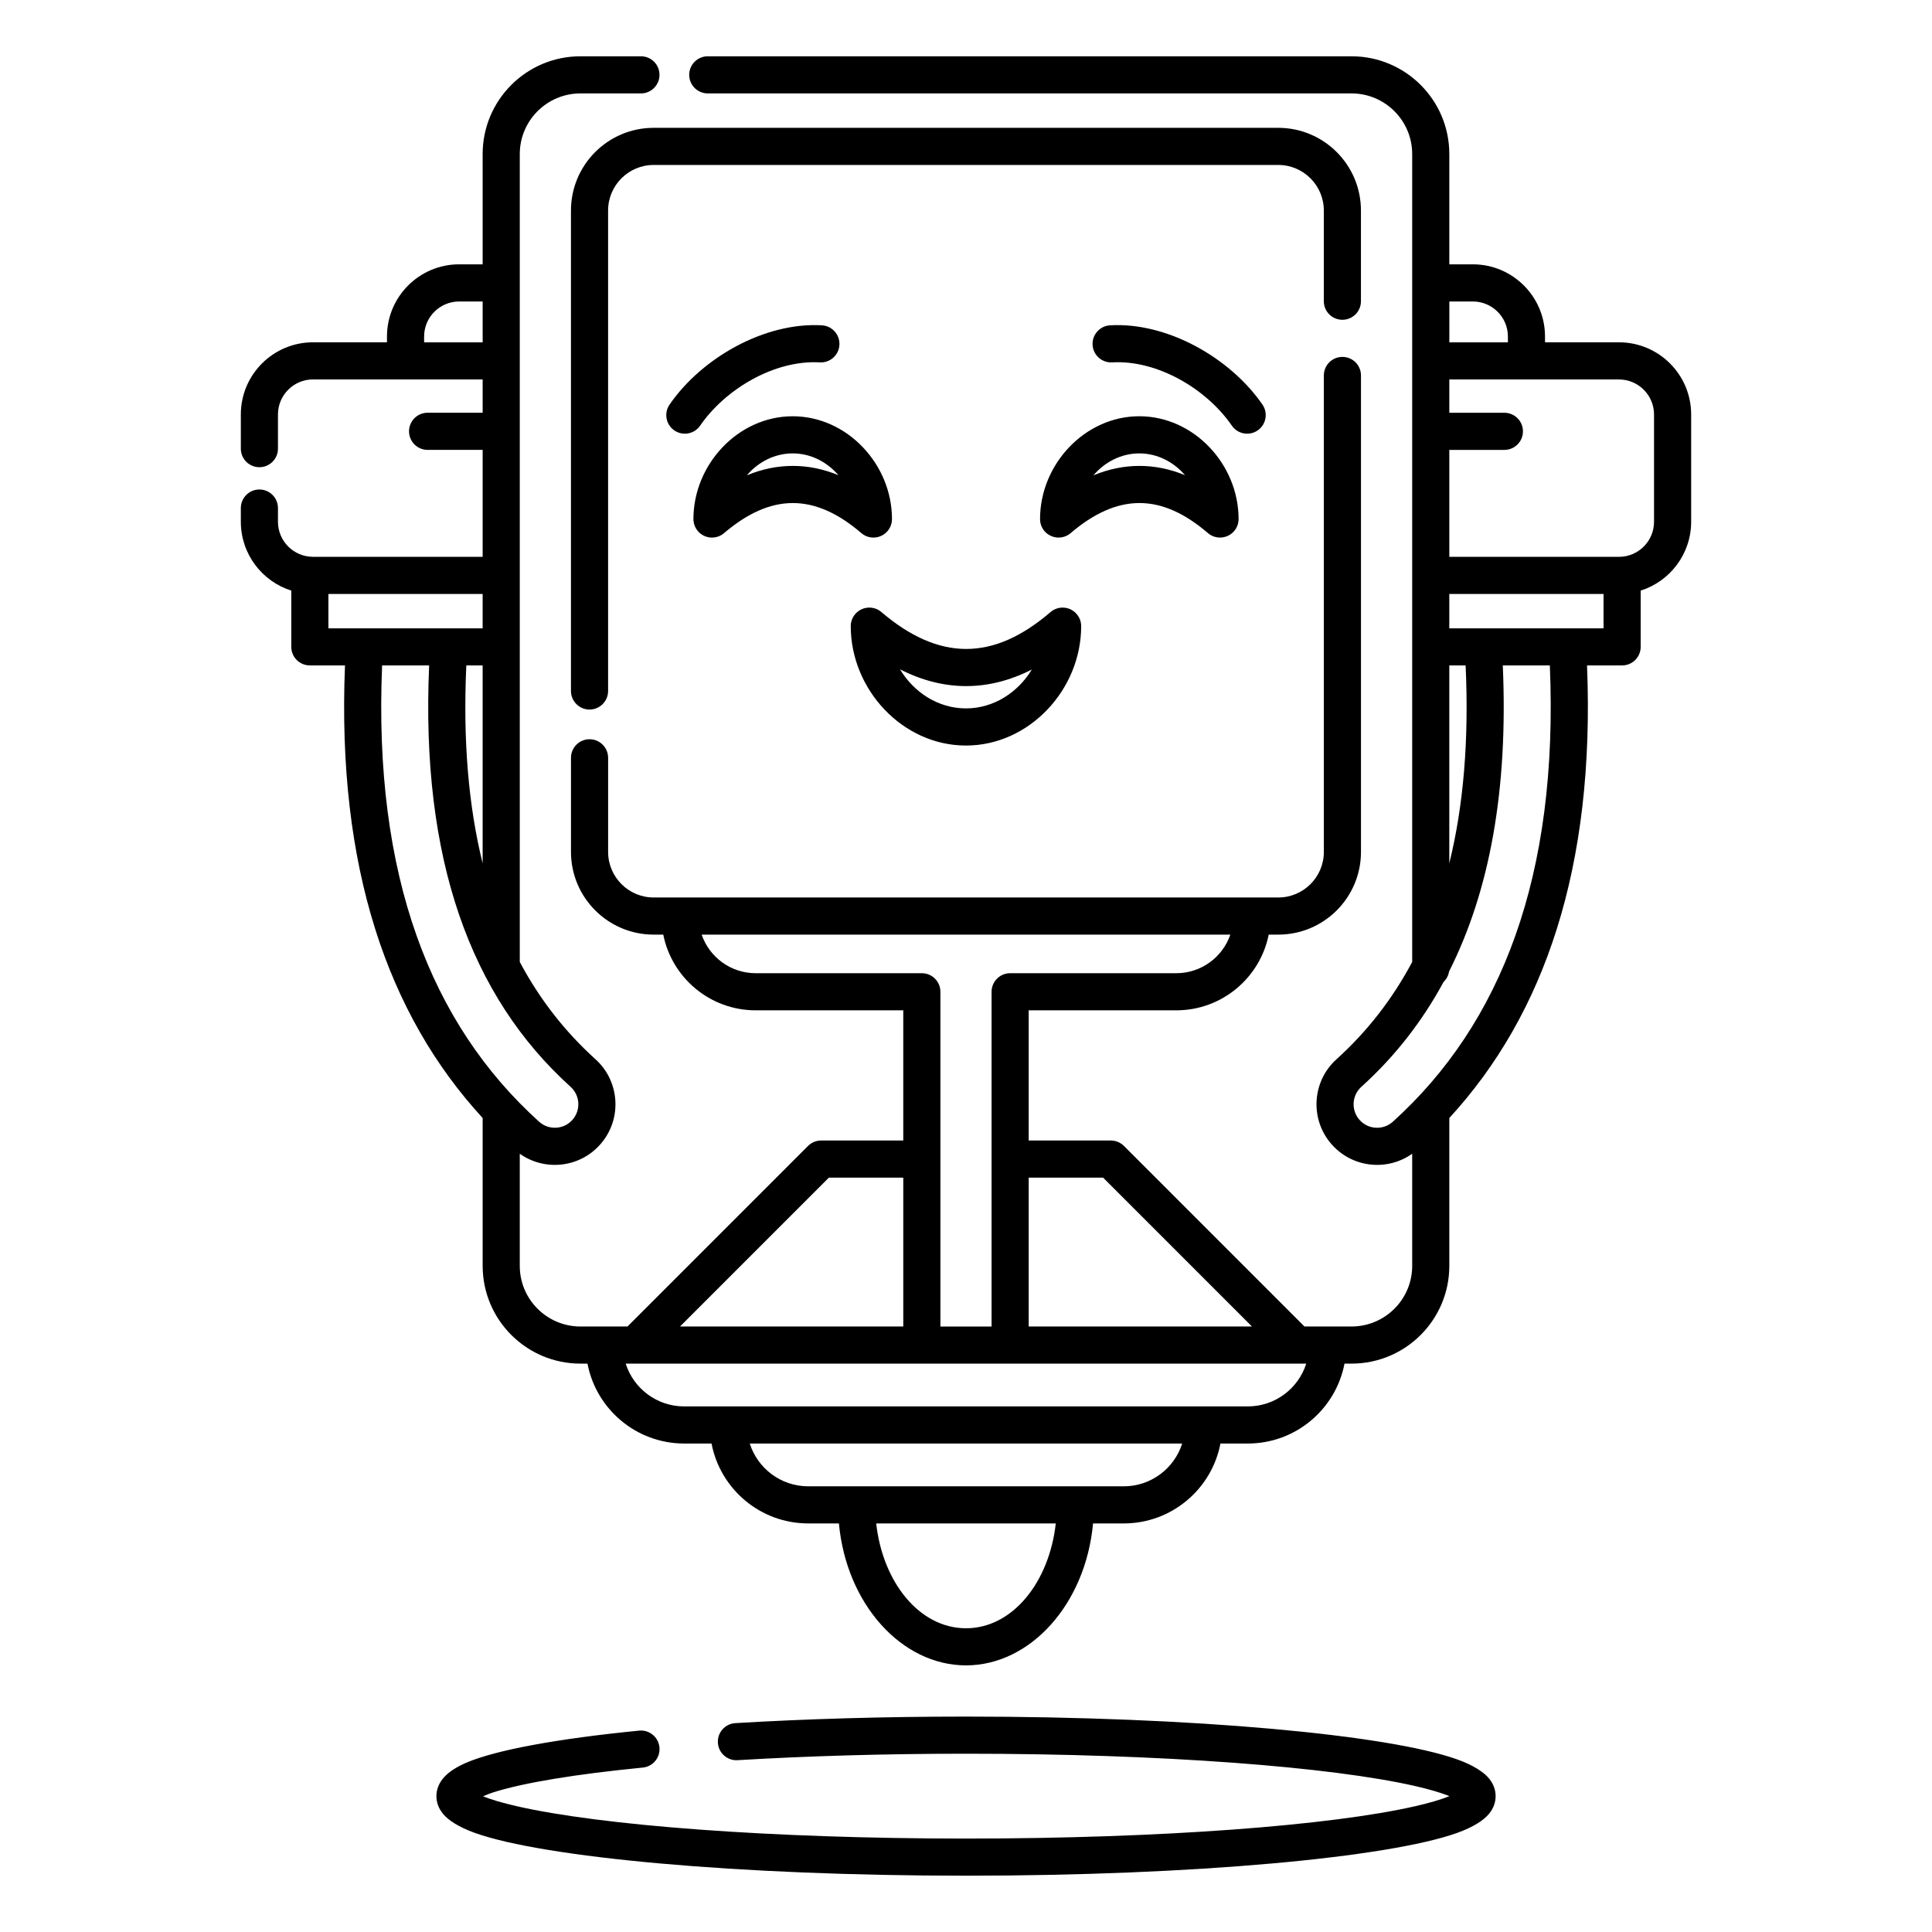 <?xml version="1.0" encoding="UTF-8"?>
<!-- Uploaded to: ICON Repo, www.iconrepo.com, Generator: ICON Repo Mixer Tools -->
<svg fill="#000000" width="800px" height="800px" version="1.1" viewBox="144 144 512 512" xmlns="http://www.w3.org/2000/svg">
 <path d="m528.1 620-0.129 0.051c-2.254 0.906-5.207 1.75-8.77 2.578-22.344 5.137-67.363 8.609-119.2 8.609-51.84 0-96.855-3.473-119.2-8.609-3.562-0.828-6.516-1.672-8.77-2.578l-0.02-0.008c0.848-0.375 1.793-0.758 2.727-1.055 8.207-2.598 22.004-4.832 39.605-6.562 2.707-0.266 4.684-2.676 4.418-5.383-0.273-2.695-2.676-4.676-5.383-4.41-21.766 2.148-37.992 5.156-45.785 8.492-2.754 1.184-4.672 2.512-5.824 3.762-1.516 1.652-2.117 3.414-2.117 5.113 0 1.566 0.512 3.172 1.762 4.695 1.359 1.664 4.133 3.504 8.414 5.039 18.156 6.504 69.598 11.344 130.18 11.344 60.574 0 112.02-4.84 130.17-11.344 4.281-1.535 7.055-3.375 8.414-5.039 1.25-1.523 1.762-3.129 1.762-4.695 0-1.574-0.512-3.176-1.762-4.703-1.359-1.66-4.133-3.5-8.414-5.035-18.156-6.504-69.598-11.348-130.17-11.348-21.984 0-42.758 0.629-61.148 1.734-2.715 0.164-4.781 2.496-4.613 5.203 0.156 2.707 2.488 4.781 5.203 4.617 18.215-1.094 38.781-1.715 60.559-1.715 51.836 0 96.855 3.473 119.2 8.609 3.562 0.828 6.516 1.684 8.77 2.578zm-256.19-405.95h-6.227c-10.559 0-19.129 8.57-19.129 19.129v1.535h-19.602c-10.559 0-19.129 8.57-19.129 19.129v9.055c0 2.715 2.203 4.918 4.918 4.918 2.715 0 4.922-2.203 4.922-4.918v-9.055c0-5.125 4.16-9.289 9.289-9.289h44.957v8.828h-14.594c-2.715 0-4.918 2.203-4.918 4.918 0 2.719 2.203 4.922 4.918 4.922h14.594v28.34h-44.957c-5.129 0-9.289-4.164-9.289-9.301v-3.621c0-2.715-2.207-4.918-4.922-4.918-2.715 0-4.918 2.203-4.918 4.918v3.621c0 8.562 5.629 15.805 13.371 18.254v14.906c0 2.727 2.203 4.922 4.922 4.922h9.309c-2.176 53.488 11.266 92.527 36.484 119.94v39.18c0 14.301 11.613 25.91 25.918 25.91h1.859c2.305 12.055 12.91 21.176 25.637 21.176h7.242c2.301 12.055 12.91 21.176 25.633 21.176h8.125c1.969 21.402 16.641 37.617 33.676 37.617 17.031 0 31.703-16.215 33.672-37.617h8.129c12.723 0 23.328-9.121 25.633-21.176h7.242c12.723 0 23.328-9.121 25.633-21.176h1.859c14.309 0 25.918-11.609 25.918-25.91v-39.18c25.219-27.414 38.66-66.453 36.496-119.94h9.301c2.715 0 4.918-2.195 4.918-4.922v-14.906c7.746-2.449 13.375-9.691 13.375-18.254v-28.418c0-10.559-8.57-19.129-19.129-19.129h-19.602v-1.535c0-10.559-8.57-19.129-19.129-19.129h-6.231v-29.223c0-14.301-11.609-25.91-25.918-25.91h-170.6c-2.715 0-4.918 2.203-4.918 4.918 0 2.719 2.203 4.922 4.918 4.922h170.6c8.875 0 16.078 7.203 16.078 16.07v214.1c-5.273 9.91-11.977 18.48-20.062 25.789-6.586 5.945-7.098 16.121-1.152 22.691 5.519 6.113 14.66 6.996 21.215 2.344v29.715c0 8.867-7.203 16.07-16.078 16.07h-12.469l-47.84-47.852c-0.926-0.914-2.176-1.438-3.484-1.438h-21.758v-34.5h39.117c12.102 0 22.207-8.629 24.488-20.062h2.531c12.102 0 21.922-9.82 21.922-21.922v-126.26c0-2.719-2.203-4.922-4.918-4.922-2.719 0-4.922 2.203-4.922 4.922v126.26c0 6.668-5.41 12.082-12.082 12.082h-165.51c-6.668 0-12.082-5.414-12.082-12.082v-24.938c0-2.715-2.203-4.918-4.918-4.918-2.719 0-4.922 2.203-4.922 4.918v24.938c0 12.102 9.82 21.922 21.922 21.922h2.531c2.281 11.434 12.387 20.062 24.492 20.062h39.113v34.5h-21.758c-1.309 0-2.559 0.523-3.481 1.438l-47.844 47.852h-12.469c-8.875 0-16.078-7.203-16.078-16.07v-29.715c6.555 4.652 15.707 3.769 21.215-2.344 5.945-6.57 5.434-16.746-1.148-22.691-8.09-7.309-14.793-15.879-20.066-25.789v-214.1c0-8.867 7.203-16.07 16.078-16.07h16.031c2.715 0 4.918-2.203 4.918-4.922 0-2.715-2.203-4.918-4.918-4.918h-16.031c-14.305 0-25.918 11.609-25.918 25.91zm151.88 333.68h-47.586c1.711 15.508 11.402 27.777 23.793 27.777 12.387 0 22.078-12.27 23.793-27.777zm33.504-21.176h-114.6c2.086 6.574 8.246 11.336 15.5 11.336h83.602c7.25 0 13.41-4.762 15.496-11.336zm32.875-21.176h-180.35c2.086 6.574 8.238 11.336 15.5 11.336h149.35c7.262 0 13.41-4.762 15.496-11.336zm-126.51-49.289-39.449 39.449h59.168v-39.449zm106.39-64.402h-140.1c2.035 5.945 7.684 10.223 14.316 10.223h44.031c2.719 0 4.922 2.207 4.922 4.922v88.707h13.559v-88.707c0-2.715 2.207-4.922 4.922-4.922h44.035c6.629 0 12.277-4.277 14.316-10.223zm-53.434 64.402v39.449h59.168l-39.449-39.449zm-158.89-135.74h-12.465c-2.332 55.715 12.828 94.926 41.602 120.91 2.559 2.312 6.496 2.106 8.797-0.441 2.305-2.551 2.106-6.496-0.441-8.797-26.5-23.941-39.754-60.293-37.492-111.68zm297 0h-12.469c1.445 33.004-3.492 59.809-14.238 81.102-0.176 1.082-0.699 2.047-1.457 2.773-5.777 10.676-13.066 19.918-21.797 27.801-2.547 2.301-2.742 6.246-0.441 8.797 2.305 2.547 6.25 2.754 8.797 0.441 28.773-25.988 43.938-65.199 41.605-120.91zm-282.82 52.445v-52.445h-4.328c-0.906 19.797 0.559 37.223 4.328 52.445zm260.5-52.445h-4.328v52.445c3.769-15.223 5.234-32.648 4.328-52.445zm-162.91-11.051c-0.02 0.117-0.027 0.258-0.039 0.383v0.039 0.18 0.039c0 16.797 13.738 31.637 30.535 31.637s30.531-14.84 30.531-31.637c0-1.133-0.395-2.285-1.191-3.207-1.758-2.059-4.871-2.293-6.938-0.523-7.488 6.438-14.906 9.793-22.395 9.77-7.496-0.008-14.938-3.394-22.434-9.789-2.066-1.762-5.176-1.504-6.938 0.562-0.641 0.746-1.016 1.633-1.133 2.547zm135.17-85.469v-24.031c0-12.102-9.82-21.922-21.922-21.922h-165.51c-12.102 0-21.922 9.82-21.922 21.922v127.32c0 2.715 2.203 4.922 4.922 4.922 2.715 0 4.918-2.207 4.918-4.922v-127.32c0-6.672 5.414-12.082 12.082-12.082h165.51c6.672 0 12.082 5.41 12.082 12.082v24.031c0 2.715 2.203 4.918 4.922 4.918 2.715 0 4.918-2.203 4.918-4.918zm-122.15 97.551c3.66 6.094 10.094 10.352 17.477 10.352 7.359 0 13.785-4.238 17.453-10.301-5.824 2.961-11.66 4.398-17.465 4.391-5.805-0.012-11.641-1.469-17.465-4.441zm186.44-19.973h-40.875v9.102h40.875zm-297.05 9.102v-9.102h-40.875v9.102zm256.18-65.949v8.828h14.594c2.715 0 4.918 2.203 4.918 4.918 0 2.719-2.203 4.922-4.918 4.922h-14.594v28.34h44.961c5.125 0 9.289-4.164 9.289-9.301v-28.418c0-5.125-4.164-9.289-9.289-9.289zm-108.17 38.664v0.02c0.199 0.531 0.492 1.031 0.875 1.492 0.484 0.562 1.074 0.996 1.715 1.281 0.539 0.254 1.148 0.402 1.781 0.441h0.047 0.16 0.047c1.219 0 2.344-0.441 3.207-1.188 6.082-5.188 12.105-7.953 18.188-7.961 6.078-0.012 12.09 2.734 18.172 7.961 0.512 0.43 1.074 0.746 1.664 0.941l0.039 0.012c0.402 0.129 0.828 0.207 1.258 0.234h0.031 0.176 0.039c1.391 0 2.766-0.578 3.742-1.711 0.797-0.926 1.18-2.066 1.18-3.207 0-14.465-11.848-27.227-26.312-27.227-14.453 0-26.301 12.762-26.301 27.227 0 0.59 0.098 1.16 0.293 1.684zm-90.922 1.582 0.02 0.012c0.383 0.43 0.828 0.777 1.301 1.043 0.656 0.352 1.375 0.559 2.113 0.598h0.051 0.156 0.051c1.133 0 2.262-0.383 3.188-1.168 6.09-5.195 12.113-7.973 18.203-7.981 6.082-0.012 12.094 2.734 18.184 7.961 0.316 0.273 0.652 0.5 1.016 0.676l0.027 0.02h0.012c0.648 0.316 1.379 0.492 2.144 0.492h0.012c1.375 0 2.754-0.578 3.727-1.711 0.797-0.926 1.184-2.066 1.184-3.207 0-14.465-11.848-27.227-26.305-27.227-14.465 0-26.312 12.762-26.312 27.227 0 1.25 0.465 2.398 1.23 3.266zm37.195-14.879c-3-3.492-7.301-5.773-12.113-5.773-4.832 0-9.16 2.301-12.16 5.812 4.055-1.672 8.105-2.496 12.152-2.496 4.023-0.012 8.078 0.797 12.121 2.457zm91.855 0c-3-3.492-7.309-5.773-12.121-5.773-4.82 0-9.152 2.301-12.152 5.812 4.055-1.672 8.109-2.496 12.152-2.496 4.023-0.012 8.078 0.797 12.121 2.457zm-19.305-29.895c11.938-0.688 24.992 7 31.715 16.77 1.543 2.234 4.606 2.805 6.848 1.258 2.234-1.535 2.797-4.606 1.262-6.836-8.543-12.41-25.25-21.895-40.395-21.012-2.707 0.16-4.781 2.492-4.625 5.199 0.156 2.715 2.488 4.781 5.195 4.621zm-76.91-9.82c-15.145-0.883-31.852 8.602-40.391 21.012-1.535 2.231-0.977 5.301 1.258 6.836 2.242 1.547 5.305 0.977 6.848-1.258 6.723-9.77 19.781-17.457 31.715-16.77 2.707 0.16 5.039-1.906 5.195-4.621 0.156-2.707-1.91-5.039-4.625-5.199zm-89.918-6.316h-6.227c-5.129 0-9.289 4.164-9.289 9.289v1.535h15.516zm256.18 0v10.824h15.52v-1.535c0-5.125-4.164-9.289-9.289-9.289z" fill-rule="evenodd"/>
</svg>